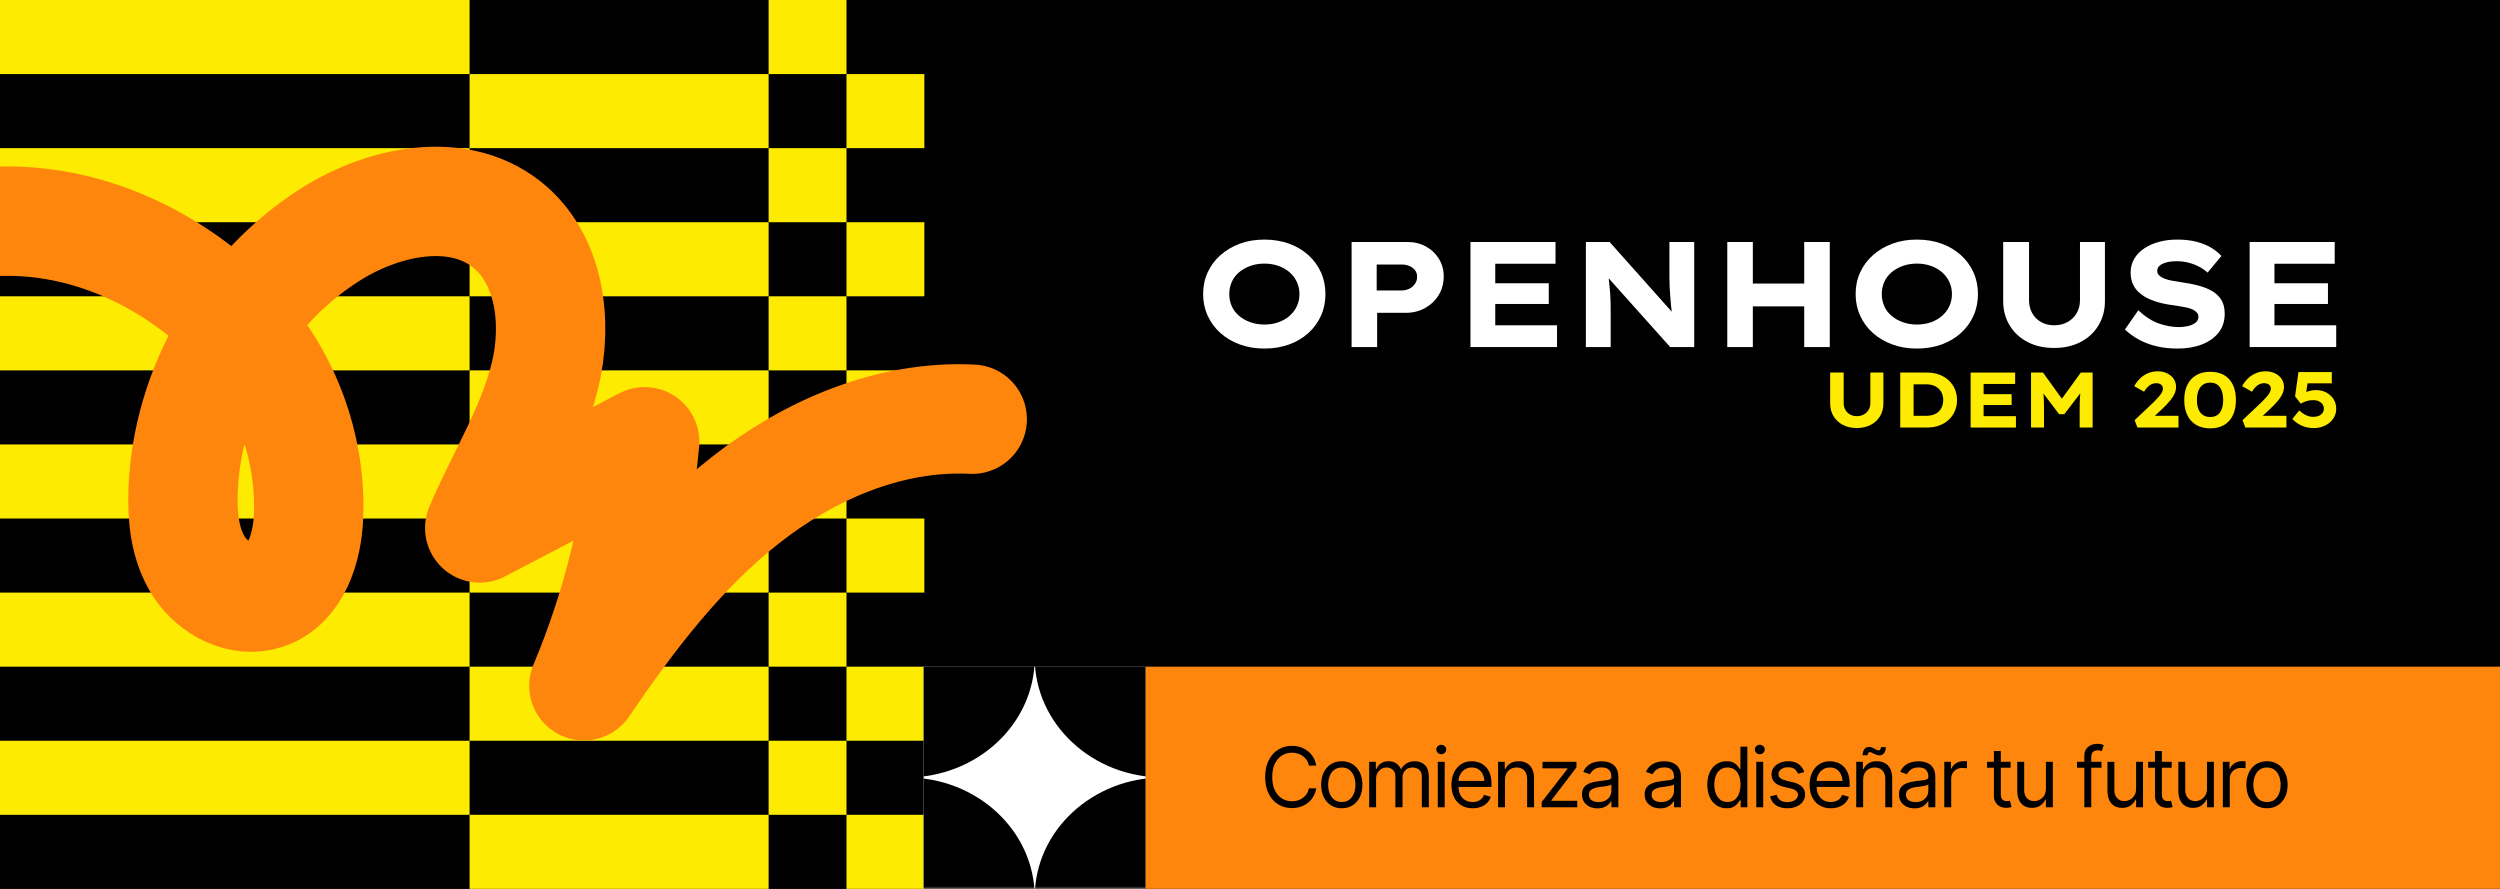 <svg width="1440" height="512" viewBox="0 0 1440 512" fill="none" xmlns="http://www.w3.org/2000/svg">
<rect x="0" y="0" width="1440" height="512" fill="#333333" stroke="none"/>
<g clip-path="url(#clip0_5_6)">
<rect width="1440" height="512" fill="black"/>
<path d="M270.488 85.333H0V128H270.488V85.333Z" fill="#FDEB01"/>
<path d="M270.488 170.667H0V213.333H270.488V170.667Z" fill="#FDEB01"/>
<path d="M270.488 256H0V298.667H270.488V256Z" fill="#FDEB01"/>
<path d="M442.723 298.667H270.488V341.334H442.723V298.667Z" fill="#FDEB01"/>
<path d="M442.723 213.333H270.488V256H442.723V213.333Z" fill="#FDEB01"/>
<path d="M442.723 128H270.488V170.667H442.723V128Z" fill="#FDEB01"/>
<path d="M270.488 0H0V42.667H270.488V0Z" fill="#FDEB01"/>
<path d="M270.488 341.333H0V384H270.488V341.333Z" fill="#FDEB01"/>
<path d="M270.488 426.668H0V469.334H270.488V426.668Z" fill="#FDEB01"/>
<path d="M442.723 469.334H270.488V512H442.723V469.334Z" fill="#FDEB01"/>
<path d="M442.723 384H270.488V426.667H442.723V384Z" fill="#FDEB01"/>
<path d="M442.723 42.667H270.488V85.334H442.723V42.667Z" fill="#FDEB01"/>
<path d="M487.578 0H442.723V42.667H487.578V0Z" fill="#FDEB01"/>
<path d="M487.578 85.334H442.723V128H487.578V85.334Z" fill="#FDEB01"/>
<path d="M487.578 170.667H442.723V213.333H487.578V170.667Z" fill="#FDEB01"/>
<path d="M487.578 256H442.723V298.667H487.578V256Z" fill="#FDEB01"/>
<path d="M487.578 341.333H442.723V384H487.578V341.333Z" fill="#FDEB01"/>
<path d="M487.578 426.667H442.723V469.334H487.578V426.667Z" fill="#FDEB01"/>
<path d="M532.433 469.334H487.578V512H532.433V469.334Z" fill="#FDEB01"/>
<path d="M487.578 384H532.433V426.667H487.578V384Z" fill="#FDEB01"/>
<path d="M487.577 298.667H532.432V341.334H487.577V298.667Z" fill="#FDEB01"/>
<path d="M487.577 213.333H532.432V256H487.577V213.333Z" fill="#FDEB01"/>
<path d="M487.577 128H532.432V170.667H487.577V128Z" fill="#FDEB01"/>
<path d="M487.577 42.667H532.432V85.334H487.577V42.667Z" fill="#FDEB01"/>
<path d="M560 241.466C512.719 239.119 466.317 258.961 429.137 288.265C391.957 317.568 362.923 355.842 336.32 395C355.08 350.309 366.932 302.724 371.325 254.454L276.318 304.096C288.818 274.83 306.248 247.399 313.858 216.499C321.468 185.599 316.696 148.625 291.612 129.041C263.181 106.843 220.83 115.764 190.353 135.057C140.419 166.663 107.611 223.768 105.457 282.826C104.908 297.874 106.451 313.677 114.592 326.345C122.734 339.014 138.99 347.424 153.24 342.557C170.475 336.67 176.981 315.656 177.721 297.459C179.375 256.869 163.953 215.854 135.967 186.41C107.98 156.966 51.728 118.741 -20 129.111" stroke="#FF860D" stroke-width="63" stroke-miterlimit="10" stroke-linecap="round" stroke-linejoin="round"/>
<rect x="532" y="384" width="128" height="127.886" fill="white"/>
<mask id="mask0_5_6" style="mask-type:luminance" maskUnits="userSpaceOnUse" x="532" y="383" width="128" height="129">
<path d="M660 383.886H532V511.75H660V383.886Z" fill="white"/>
</mask>
<g mask="url(#mask0_5_6)">
<path d="M743.764 378.848C743.764 416.939 710.686 447.819 669.882 447.819C629.077 447.819 596 416.939 596 378.848C596 340.757 629.077 309.878 669.882 309.878C710.686 309.878 743.764 340.757 743.764 378.848Z" fill="black"/>
<path d="M596 378.848C596 416.939 562.921 447.819 522.117 447.819C481.313 447.819 448.235 416.939 448.235 378.848C448.235 340.757 481.313 309.878 522.117 309.878C562.921 309.878 596 340.757 596 378.848Z" fill="black"/>
<path d="M743.764 516.789C743.764 554.88 710.686 585.759 669.882 585.759C629.077 585.759 596 554.88 596 516.789C596 478.698 629.077 447.818 669.882 447.818C710.686 447.818 743.764 478.698 743.764 516.789Z" fill="black"/>
<path d="M596 516.789C596 554.88 562.921 585.759 522.117 585.759C481.313 585.759 448.235 554.88 448.235 516.789C448.235 478.698 481.313 447.818 522.117 447.818C562.921 447.818 596 478.698 596 516.789Z" fill="black"/>
</g>
<rect x="660" y="384" width="780" height="128" fill="#FF860D"/>
<path d="M744.156 465.469C741.188 465.469 738.539 464.742 736.211 463.289C733.883 461.836 732.055 459.773 730.727 457.102C729.398 454.414 728.734 451.234 728.734 447.562C728.734 443.875 729.398 440.688 730.727 438C732.055 435.312 733.883 433.242 736.211 431.789C738.539 430.336 741.188 429.609 744.156 429.609C745.906 429.609 747.555 429.867 749.102 430.383C750.664 430.898 752.07 431.648 753.32 432.633C754.57 433.602 755.609 434.797 756.438 436.219C757.281 437.625 757.859 439.219 758.172 441H753.953C753.703 439.781 753.266 438.711 752.641 437.789C752.031 436.867 751.281 436.094 750.391 435.469C749.516 434.828 748.547 434.352 747.484 434.039C746.422 433.711 745.312 433.547 744.156 433.547C742.047 433.547 740.133 434.086 738.414 435.164C736.695 436.227 735.328 437.805 734.312 439.898C733.312 441.977 732.812 444.531 732.812 447.562C732.812 450.578 733.312 453.125 734.312 455.203C735.328 457.281 736.695 458.859 738.414 459.938C740.133 461 742.047 461.531 744.156 461.531C745.312 461.531 746.422 461.375 747.484 461.062C748.547 460.734 749.516 460.258 750.391 459.633C751.281 458.992 752.031 458.211 752.641 457.289C753.266 456.367 753.703 455.297 753.953 454.078H758.172C757.859 455.875 757.281 457.477 756.438 458.883C755.609 460.289 754.57 461.484 753.32 462.469C752.07 463.438 750.664 464.18 749.102 464.695C747.555 465.211 745.906 465.469 744.156 465.469ZM772.844 465.562C770.484 465.562 768.414 465 766.633 463.875C764.852 462.75 763.461 461.172 762.461 459.141C761.477 457.109 760.984 454.75 760.984 452.062C760.984 449.328 761.477 446.945 762.461 444.914C763.461 442.867 764.852 441.281 766.633 440.156C768.414 439.031 770.484 438.469 772.844 438.469C775.219 438.469 777.297 439.031 779.078 440.156C780.859 441.281 782.25 442.867 783.25 444.914C784.25 446.945 784.75 449.328 784.75 452.062C784.75 454.75 784.25 457.109 783.25 459.141C782.25 461.172 780.859 462.75 779.078 463.875C777.297 465 775.219 465.562 772.844 465.562ZM772.844 461.953C774.656 461.953 776.141 461.492 777.297 460.57C778.453 459.648 779.312 458.438 779.875 456.938C780.438 455.422 780.719 453.797 780.719 452.062C780.719 450.297 780.438 448.656 779.875 447.141C779.312 445.625 778.453 444.406 777.297 443.484C776.141 442.547 774.656 442.078 772.844 442.078C771.062 442.078 769.594 442.547 768.438 443.484C767.281 444.406 766.422 445.625 765.859 447.141C765.297 448.656 765.016 450.297 765.016 452.062C765.016 453.797 765.297 455.422 765.859 456.938C766.422 458.438 767.281 459.648 768.438 460.57C769.594 461.492 771.062 461.953 772.844 461.953ZM788.641 465V438.797H792.484V442.922H792.859C793.406 441.516 794.289 440.422 795.508 439.641C796.727 438.859 798.188 438.469 799.891 438.469C801.609 438.469 803.039 438.859 804.18 439.641C805.336 440.422 806.234 441.516 806.875 442.922H807.156C807.844 441.562 808.852 440.484 810.18 439.688C811.523 438.875 813.125 438.469 814.984 438.469C817.328 438.469 819.25 439.203 820.75 440.672C822.25 442.125 823 444.391 823 447.469V465H818.969V447.469C818.969 445.531 818.438 444.148 817.375 443.32C816.312 442.492 815.062 442.078 813.625 442.078C811.797 442.078 810.375 442.641 809.359 443.766C808.359 444.875 807.859 446.266 807.859 447.938V465H803.734V447.047C803.734 445.562 803.258 444.367 802.305 443.461C801.352 442.539 800.109 442.078 798.578 442.078C797.531 442.078 796.555 442.359 795.648 442.922C794.742 443.484 794.008 444.258 793.445 445.242C792.898 446.227 792.625 447.359 792.625 448.641V465H788.641ZM828.156 465V438.797H832.141V465H828.156ZM830.172 434.438C829.391 434.438 828.719 434.172 828.156 433.641C827.594 433.109 827.312 432.469 827.312 431.719C827.312 430.969 827.594 430.328 828.156 429.797C828.719 429.266 829.391 429 830.172 429C830.953 429 831.625 429.266 832.188 429.797C832.75 430.328 833.031 430.969 833.031 431.719C833.031 432.469 832.75 433.109 832.188 433.641C831.625 434.172 830.953 434.438 830.172 434.438ZM848.266 465.562C845.75 465.562 843.57 465 841.727 463.875C839.898 462.75 838.492 461.18 837.508 459.164C836.523 457.133 836.031 454.781 836.031 452.109C836.031 449.422 836.516 447.055 837.484 445.008C838.453 442.961 839.812 441.359 841.562 440.203C843.328 439.047 845.391 438.469 847.75 438.469C849.109 438.469 850.461 438.695 851.805 439.148C853.148 439.602 854.367 440.336 855.461 441.352C856.57 442.367 857.453 443.711 858.109 445.383C858.766 447.055 859.094 449.109 859.094 451.547V453.281H838.891V449.812H856.914L855.062 451.125C855.062 449.375 854.789 447.82 854.242 446.461C853.695 445.102 852.875 444.031 851.781 443.25C850.703 442.469 849.359 442.078 847.75 442.078C846.141 442.078 844.758 442.477 843.602 443.273C842.461 444.055 841.586 445.078 840.977 446.344C840.367 447.609 840.062 448.969 840.062 450.422V452.719C840.062 454.703 840.406 456.383 841.094 457.758C841.781 459.133 842.742 460.18 843.977 460.898C845.211 461.602 846.641 461.953 848.266 461.953C849.312 461.953 850.266 461.805 851.125 461.508C851.984 461.195 852.727 460.734 853.352 460.125C853.977 459.5 854.453 458.734 854.781 457.828L858.672 458.953C858.266 460.266 857.578 461.422 856.609 462.422C855.656 463.406 854.469 464.18 853.047 464.742C851.625 465.289 850.031 465.562 848.266 465.562ZM866.875 449.25V465H862.891V438.797H866.734V442.922H867.109C867.719 441.578 868.648 440.5 869.898 439.688C871.148 438.875 872.766 438.469 874.75 438.469C876.516 438.469 878.062 438.828 879.391 439.547C880.719 440.266 881.75 441.359 882.484 442.828C883.234 444.281 883.609 446.125 883.609 448.359V465H879.625V448.641C879.625 446.594 879.086 444.992 878.008 443.836C876.93 442.664 875.461 442.078 873.602 442.078C872.32 442.078 871.172 442.359 870.156 442.922C869.141 443.484 868.336 444.297 867.742 445.359C867.164 446.422 866.875 447.719 866.875 449.25ZM888.016 465V461.953L902.875 442.828V442.547H888.484V438.797H908.031V442.031L893.594 460.969V461.25H908.5V465H888.016ZM920.172 465.609C918.516 465.609 917.008 465.297 915.648 464.672C914.289 464.031 913.211 463.109 912.414 461.906C911.617 460.703 911.219 459.25 911.219 457.547C911.219 456.047 911.516 454.836 912.109 453.914C912.703 452.977 913.492 452.242 914.477 451.711C915.477 451.164 916.57 450.758 917.758 450.492C918.961 450.227 920.172 450.016 921.391 449.859C922.984 449.656 924.273 449.5 925.258 449.391C926.258 449.281 926.984 449.094 927.438 448.828C927.906 448.562 928.141 448.109 928.141 447.469V447.328C928.141 445.656 927.68 444.359 926.758 443.438C925.852 442.5 924.469 442.031 922.609 442.031C920.703 442.031 919.203 442.453 918.109 443.297C917.016 444.125 916.25 445.016 915.812 445.969L911.969 444.609C912.656 443.016 913.57 441.773 914.711 440.883C915.867 439.992 917.117 439.367 918.461 439.008C919.82 438.648 921.156 438.469 922.469 438.469C923.312 438.469 924.281 438.57 925.375 438.773C926.469 438.961 927.531 439.367 928.562 439.992C929.609 440.602 930.469 441.531 931.141 442.781C931.828 444.016 932.172 445.672 932.172 447.75V465H928.141V461.438H927.953C927.688 462 927.234 462.609 926.594 463.266C925.953 463.906 925.102 464.461 924.039 464.93C922.992 465.383 921.703 465.609 920.172 465.609ZM920.781 462C922.375 462 923.719 461.688 924.812 461.062C925.906 460.438 926.734 459.633 927.297 458.648C927.859 457.648 928.141 456.609 928.141 455.531V451.828C927.969 452.031 927.594 452.219 927.016 452.391C926.453 452.547 925.797 452.688 925.047 452.812C924.312 452.938 923.594 453.047 922.891 453.141C922.188 453.219 921.625 453.281 921.203 453.328C920.156 453.469 919.18 453.695 918.273 454.008C917.367 454.305 916.633 454.75 916.07 455.344C915.523 455.938 915.25 456.75 915.25 457.781C915.25 459.172 915.766 460.227 916.797 460.945C917.844 461.648 919.172 462 920.781 462ZM956.266 465.609C954.609 465.609 953.102 465.297 951.742 464.672C950.383 464.031 949.305 463.109 948.508 461.906C947.711 460.703 947.312 459.25 947.312 457.547C947.312 456.047 947.609 454.836 948.203 453.914C948.797 452.977 949.586 452.242 950.57 451.711C951.57 451.164 952.664 450.758 953.852 450.492C955.055 450.227 956.266 450.016 957.484 449.859C959.078 449.656 960.367 449.5 961.352 449.391C962.352 449.281 963.078 449.094 963.531 448.828C964 448.562 964.234 448.109 964.234 447.469V447.328C964.234 445.656 963.773 444.359 962.852 443.438C961.945 442.5 960.562 442.031 958.703 442.031C956.797 442.031 955.297 442.453 954.203 443.297C953.109 444.125 952.344 445.016 951.906 445.969L948.062 444.609C948.75 443.016 949.664 441.773 950.805 440.883C951.961 439.992 953.211 439.367 954.555 439.008C955.914 438.648 957.25 438.469 958.562 438.469C959.406 438.469 960.375 438.57 961.469 438.773C962.562 438.961 963.625 439.367 964.656 439.992C965.703 440.602 966.562 441.531 967.234 442.781C967.922 444.016 968.266 445.672 968.266 447.75V465H964.234V461.438H964.047C963.781 462 963.328 462.609 962.688 463.266C962.047 463.906 961.195 464.461 960.133 464.93C959.086 465.383 957.797 465.609 956.266 465.609ZM956.875 462C958.469 462 959.812 461.688 960.906 461.062C962 460.438 962.828 459.633 963.391 458.648C963.953 457.648 964.234 456.609 964.234 455.531V451.828C964.062 452.031 963.688 452.219 963.109 452.391C962.547 452.547 961.891 452.688 961.141 452.812C960.406 452.938 959.688 453.047 958.984 453.141C958.281 453.219 957.719 453.281 957.297 453.328C956.25 453.469 955.273 453.695 954.367 454.008C953.461 454.305 952.727 454.75 952.164 455.344C951.617 455.938 951.344 456.75 951.344 457.781C951.344 459.172 951.859 460.227 952.891 460.945C953.938 461.648 955.266 462 956.875 462ZM994.516 465.562C992.328 465.562 990.398 465.008 988.727 463.898C987.055 462.789 985.75 461.219 984.812 459.188C983.875 457.141 983.406 454.734 983.406 451.969C983.406 449.219 983.875 446.836 984.812 444.82C985.766 442.789 987.078 441.227 988.75 440.133C990.422 439.023 992.359 438.469 994.562 438.469C996.281 438.469 997.633 438.75 998.617 439.312C999.617 439.875 1000.38 440.516 1000.91 441.234C1001.45 441.938 1001.86 442.516 1002.16 442.969H1002.48V430.078H1006.47V465H1002.62V460.969H1002.16C1001.86 461.438 1001.44 462.039 1000.89 462.773C1000.34 463.492 999.562 464.141 998.547 464.719C997.547 465.281 996.203 465.562 994.516 465.562ZM995.031 461.953C996.656 461.953 998.023 461.531 999.133 460.688C1000.24 459.828 1001.09 458.648 1001.66 457.148C1002.24 455.633 1002.53 453.891 1002.53 451.922C1002.53 449.953 1002.25 448.234 1001.69 446.766C1001.12 445.281 1000.28 444.133 999.156 443.32C998.047 442.492 996.672 442.078 995.031 442.078C993.344 442.078 991.938 442.516 990.812 443.391C989.688 444.266 988.844 445.445 988.281 446.93C987.719 448.414 987.438 450.078 987.438 451.922C987.438 453.781 987.719 455.469 988.281 456.984C988.859 458.5 989.711 459.711 990.836 460.617C991.961 461.508 993.359 461.953 995.031 461.953ZM1011.62 465V438.797H1015.61V465H1011.62ZM1013.64 434.438C1012.86 434.438 1012.19 434.172 1011.62 433.641C1011.06 433.109 1010.78 432.469 1010.78 431.719C1010.78 430.969 1011.06 430.328 1011.62 429.797C1012.19 429.266 1012.86 429 1013.64 429C1014.42 429 1015.09 429.266 1015.66 429.797C1016.22 430.328 1016.5 430.969 1016.5 431.719C1016.5 432.469 1016.22 433.109 1015.66 433.641C1015.09 434.172 1014.42 434.438 1013.64 434.438ZM1039.28 444.703L1035.67 445.688C1035.33 444.797 1034.73 443.953 1033.89 443.156C1033.06 442.344 1031.77 441.938 1030 441.938C1028.41 441.938 1027.08 442.312 1026.02 443.062C1024.95 443.797 1024.42 444.719 1024.42 445.828C1024.42 446.828 1024.78 447.625 1025.5 448.219C1026.23 448.812 1027.38 449.297 1028.92 449.672L1032.81 450.609C1035.14 451.172 1036.88 452.039 1038.02 453.211C1039.17 454.383 1039.75 455.875 1039.75 457.688C1039.75 459.188 1039.32 460.531 1038.46 461.719C1037.6 462.906 1036.41 463.844 1034.88 464.531C1033.34 465.219 1031.56 465.562 1029.53 465.562C1026.86 465.562 1024.65 464.977 1022.9 463.805C1021.16 462.633 1020.06 460.938 1019.59 458.719L1023.39 457.781C1023.75 459.188 1024.44 460.242 1025.45 460.945C1026.48 461.648 1027.83 462 1029.48 462C1031.34 462 1032.83 461.602 1033.94 460.805C1035.06 459.992 1035.62 459.031 1035.62 457.922C1035.62 456.078 1034.33 454.844 1031.73 454.219L1027.38 453.188C1024.97 452.609 1023.2 451.727 1022.08 450.539C1020.95 449.352 1020.39 447.859 1020.39 446.062C1020.39 444.578 1020.8 443.266 1021.63 442.125C1022.48 440.984 1023.62 440.094 1025.08 439.453C1026.53 438.797 1028.17 438.469 1030 438.469C1032.61 438.469 1034.65 439.047 1036.12 440.203C1037.6 441.344 1038.66 442.844 1039.28 444.703ZM1054.56 465.562C1052.05 465.562 1049.87 465 1048.02 463.875C1046.2 462.75 1044.79 461.18 1043.8 459.164C1042.82 457.133 1042.33 454.781 1042.33 452.109C1042.33 449.422 1042.81 447.055 1043.78 445.008C1044.75 442.961 1046.11 441.359 1047.86 440.203C1049.62 439.047 1051.69 438.469 1054.05 438.469C1055.41 438.469 1056.76 438.695 1058.1 439.148C1059.45 439.602 1060.66 440.336 1061.76 441.352C1062.87 442.367 1063.75 443.711 1064.41 445.383C1065.06 447.055 1065.39 449.109 1065.39 451.547V453.281H1045.19V449.812H1063.21L1061.36 451.125C1061.36 449.375 1061.09 447.82 1060.54 446.461C1059.99 445.102 1059.17 444.031 1058.08 443.25C1057 442.469 1055.66 442.078 1054.05 442.078C1052.44 442.078 1051.05 442.477 1049.9 443.273C1048.76 444.055 1047.88 445.078 1047.27 446.344C1046.66 447.609 1046.36 448.969 1046.36 450.422V452.719C1046.36 454.703 1046.7 456.383 1047.39 457.758C1048.08 459.133 1049.04 460.18 1050.27 460.898C1051.51 461.602 1052.94 461.953 1054.56 461.953C1055.61 461.953 1056.56 461.805 1057.42 461.508C1058.28 461.195 1059.02 460.734 1059.65 460.125C1060.27 459.5 1060.75 458.734 1061.08 457.828L1064.97 458.953C1064.56 460.266 1063.88 461.422 1062.91 462.422C1061.95 463.406 1060.77 464.18 1059.34 464.742C1057.92 465.289 1056.33 465.562 1054.56 465.562ZM1073.17 449.25V465H1069.19V438.797H1073.03V442.922H1073.41C1074.02 441.578 1074.95 440.5 1076.2 439.688C1077.45 438.875 1079.06 438.469 1081.05 438.469C1082.81 438.469 1084.36 438.828 1085.69 439.547C1087.02 440.266 1088.05 441.359 1088.78 442.828C1089.53 444.281 1089.91 446.125 1089.91 448.359V465H1085.92V448.641C1085.92 446.594 1085.38 444.992 1084.3 443.836C1083.23 442.664 1081.76 442.078 1079.9 442.078C1078.62 442.078 1077.47 442.359 1076.45 442.922C1075.44 443.484 1074.63 444.297 1074.04 445.359C1073.46 446.422 1073.17 447.719 1073.17 449.25ZM1082.59 435.094C1082.03 435.094 1081.48 435 1080.93 434.812C1080.38 434.625 1079.86 434.406 1079.36 434.156C1078.86 433.891 1078.4 433.664 1077.98 433.477C1077.57 433.289 1077.23 433.195 1076.95 433.195C1076.54 433.195 1076.24 433.391 1076.05 433.781C1075.87 434.172 1075.76 434.586 1075.73 435.023H1072.84C1072.89 433.648 1073.21 432.508 1073.8 431.602C1074.4 430.695 1075.31 430.242 1076.55 430.242C1077.14 430.242 1077.7 430.344 1078.21 430.547C1078.73 430.734 1079.21 430.961 1079.66 431.227C1080.12 431.492 1080.55 431.727 1080.95 431.93C1081.38 432.117 1081.78 432.211 1082.17 432.211C1082.56 432.211 1082.85 432.062 1083.04 431.766C1083.24 431.469 1083.38 430.992 1083.46 430.336H1086.25C1086.2 431.773 1085.86 432.93 1085.22 433.805C1084.59 434.664 1083.72 435.094 1082.59 435.094ZM1102.75 465.609C1101.09 465.609 1099.59 465.297 1098.23 464.672C1096.87 464.031 1095.79 463.109 1094.99 461.906C1094.2 460.703 1093.8 459.25 1093.8 457.547C1093.8 456.047 1094.09 454.836 1094.69 453.914C1095.28 452.977 1096.07 452.242 1097.05 451.711C1098.05 451.164 1099.15 450.758 1100.34 450.492C1101.54 450.227 1102.75 450.016 1103.97 449.859C1105.56 449.656 1106.85 449.5 1107.84 449.391C1108.84 449.281 1109.56 449.094 1110.02 448.828C1110.48 448.562 1110.72 448.109 1110.72 447.469V447.328C1110.72 445.656 1110.26 444.359 1109.34 443.438C1108.43 442.5 1107.05 442.031 1105.19 442.031C1103.28 442.031 1101.78 442.453 1100.69 443.297C1099.59 444.125 1098.83 445.016 1098.39 445.969L1094.55 444.609C1095.23 443.016 1096.15 441.773 1097.29 440.883C1098.45 439.992 1099.7 439.367 1101.04 439.008C1102.4 438.648 1103.73 438.469 1105.05 438.469C1105.89 438.469 1106.86 438.57 1107.95 438.773C1109.05 438.961 1110.11 439.367 1111.14 439.992C1112.19 440.602 1113.05 441.531 1113.72 442.781C1114.41 444.016 1114.75 445.672 1114.75 447.75V465H1110.72V461.438H1110.53C1110.27 462 1109.81 462.609 1109.17 463.266C1108.53 463.906 1107.68 464.461 1106.62 464.93C1105.57 465.383 1104.28 465.609 1102.75 465.609ZM1103.36 462C1104.95 462 1106.3 461.688 1107.39 461.062C1108.48 460.438 1109.31 459.633 1109.88 458.648C1110.44 457.648 1110.72 456.609 1110.72 455.531V451.828C1110.55 452.031 1110.17 452.219 1109.59 452.391C1109.03 452.547 1108.38 452.688 1107.62 452.812C1106.89 452.938 1106.17 453.047 1105.47 453.141C1104.77 453.219 1104.2 453.281 1103.78 453.328C1102.73 453.469 1101.76 453.695 1100.85 454.008C1099.95 454.305 1099.21 454.75 1098.65 455.344C1098.1 455.938 1097.83 456.75 1097.83 457.781C1097.83 459.172 1098.34 460.227 1099.38 460.945C1100.42 461.648 1101.75 462 1103.36 462ZM1119.91 465V438.797H1123.75V442.781H1124.03C1124.52 441.484 1125.38 440.438 1126.63 439.641C1127.9 438.828 1129.31 438.422 1130.88 438.422C1131.17 438.422 1131.54 438.43 1131.98 438.445C1132.41 438.445 1132.75 438.453 1132.98 438.469V442.547C1132.84 442.516 1132.53 442.469 1132.05 442.406C1131.56 442.344 1131.05 442.312 1130.5 442.312C1129.23 442.312 1128.1 442.578 1127.1 443.109C1126.1 443.641 1125.31 444.367 1124.73 445.289C1124.17 446.211 1123.89 447.266 1123.89 448.453V465H1119.91ZM1158.11 438.797V442.219H1144.56V438.797H1158.11ZM1148.5 432.562H1152.48V457.5C1152.48 458.859 1152.77 459.859 1153.33 460.5C1153.89 461.125 1154.78 461.438 1156 461.438C1156.27 461.438 1156.54 461.422 1156.82 461.391C1157.12 461.359 1157.44 461.312 1157.78 461.25L1158.62 464.859C1158.25 465 1157.79 465.109 1157.24 465.188C1156.71 465.281 1156.17 465.328 1155.62 465.328C1153.52 465.328 1151.8 464.703 1150.47 463.453C1149.16 462.203 1148.5 460.578 1148.5 458.578V432.562ZM1178.45 454.312V438.797H1182.44V465H1178.45V460.547H1178.17C1177.55 461.875 1176.59 463.008 1175.29 463.945C1174.01 464.883 1172.38 465.344 1170.39 465.328C1168.75 465.328 1167.3 464.977 1166.03 464.273C1164.77 463.555 1163.77 462.461 1163.03 460.992C1162.31 459.523 1161.95 457.672 1161.95 455.438V438.797H1165.94V455.203C1165.94 457.094 1166.48 458.609 1167.55 459.75C1168.65 460.891 1170.03 461.453 1171.7 461.438C1172.7 461.438 1173.72 461.188 1174.75 460.688C1175.8 460.172 1176.67 459.391 1177.38 458.344C1178.09 457.281 1178.45 455.938 1178.45 454.312ZM1210.47 438.797V442.219H1196.36V438.797H1210.47ZM1200.58 465V435.188C1200.58 433.688 1200.93 432.438 1201.63 431.438C1202.35 430.438 1203.27 429.688 1204.4 429.188C1205.52 428.688 1206.7 428.438 1207.94 428.438C1208.94 428.438 1209.75 428.523 1210.38 428.695C1211.02 428.852 1211.48 429 1211.78 429.141L1210.61 432.609C1210.41 432.531 1210.12 432.445 1209.77 432.352C1209.42 432.242 1208.95 432.188 1208.36 432.188C1207.03 432.188 1206.06 432.531 1205.45 433.219C1204.86 433.891 1204.56 434.875 1204.56 436.172V465H1200.58ZM1230.39 454.312V438.797H1234.38V465H1230.39V460.547H1230.11C1229.48 461.875 1228.52 463.008 1227.23 463.945C1225.95 464.883 1224.31 465.344 1222.33 465.328C1220.69 465.328 1219.23 464.977 1217.97 464.273C1216.7 463.555 1215.7 462.461 1214.97 460.992C1214.25 459.523 1213.89 457.672 1213.89 455.438V438.797H1217.88V455.203C1217.88 457.094 1218.41 458.609 1219.49 459.75C1220.59 460.891 1221.97 461.453 1223.64 461.438C1224.64 461.438 1225.66 461.188 1226.69 460.688C1227.73 460.172 1228.61 459.391 1229.31 458.344C1230.03 457.281 1230.39 455.938 1230.39 454.312ZM1250.88 438.797V442.219H1237.33V438.797H1250.88ZM1241.27 432.562H1245.25V457.5C1245.25 458.859 1245.53 459.859 1246.09 460.5C1246.66 461.125 1247.55 461.438 1248.77 461.438C1249.03 461.438 1249.3 461.422 1249.59 461.391C1249.88 461.359 1250.2 461.312 1250.55 461.25L1251.39 464.859C1251.02 465 1250.55 465.109 1250.01 465.188C1249.48 465.281 1248.94 465.328 1248.39 465.328C1246.28 465.328 1244.56 464.703 1243.23 463.453C1241.92 462.203 1241.27 460.578 1241.27 458.578V432.562ZM1271.22 454.312V438.797H1275.2V465H1271.22V460.547H1270.94C1270.31 461.875 1269.35 463.008 1268.05 463.945C1266.77 464.883 1265.14 465.344 1263.16 465.328C1261.52 465.328 1260.06 464.977 1258.8 464.273C1257.53 463.555 1256.53 462.461 1255.8 460.992C1255.08 459.523 1254.72 457.672 1254.72 455.438V438.797H1258.7V455.203C1258.7 457.094 1259.24 458.609 1260.32 459.75C1261.41 460.891 1262.8 461.453 1264.47 461.438C1265.47 461.438 1266.48 461.188 1267.52 460.688C1268.56 460.172 1269.44 459.391 1270.14 458.344C1270.86 457.281 1271.22 455.938 1271.22 454.312ZM1280.36 465V438.797H1284.2V442.781H1284.48C1284.97 441.484 1285.84 440.438 1287.09 439.641C1288.35 438.828 1289.77 438.422 1291.33 438.422C1291.62 438.422 1291.99 438.43 1292.43 438.445C1292.87 438.445 1293.2 438.453 1293.44 438.469V442.547C1293.3 442.516 1292.98 442.469 1292.5 442.406C1292.02 442.344 1291.5 442.312 1290.95 442.312C1289.69 442.312 1288.55 442.578 1287.55 443.109C1286.55 443.641 1285.77 444.367 1285.19 445.289C1284.62 446.211 1284.34 447.266 1284.34 448.453V465H1280.36ZM1305.77 465.562C1303.41 465.562 1301.34 465 1299.55 463.875C1297.77 462.75 1296.38 461.172 1295.38 459.141C1294.4 457.109 1293.91 454.75 1293.91 452.062C1293.91 449.328 1294.4 446.945 1295.38 444.914C1296.38 442.867 1297.77 441.281 1299.55 440.156C1301.34 439.031 1303.41 438.469 1305.77 438.469C1308.14 438.469 1310.22 439.031 1312 440.156C1313.78 441.281 1315.17 442.867 1316.17 444.914C1317.17 446.945 1317.67 449.328 1317.67 452.062C1317.67 454.75 1317.17 457.109 1316.17 459.141C1315.17 461.172 1313.78 462.75 1312 463.875C1310.22 465 1308.14 465.562 1305.77 465.562ZM1305.77 461.953C1307.58 461.953 1309.06 461.492 1310.22 460.57C1311.38 459.648 1312.23 458.438 1312.8 456.938C1313.36 455.422 1313.64 453.797 1313.64 452.062C1313.64 450.297 1313.36 448.656 1312.8 447.141C1312.23 445.625 1311.38 444.406 1310.22 443.484C1309.06 442.547 1307.58 442.078 1305.77 442.078C1303.98 442.078 1302.52 442.547 1301.36 443.484C1300.2 444.406 1299.34 445.625 1298.78 447.141C1298.22 448.656 1297.94 450.297 1297.94 452.062C1297.94 453.797 1298.22 455.422 1298.78 456.938C1299.34 458.438 1300.2 459.648 1301.36 460.57C1302.52 461.492 1303.98 461.953 1305.77 461.953Z" fill="black"/>
<path d="M747.013 176.301C746.032 178.433 744.646 180.293 742.857 181.879C741.068 183.464 738.933 184.703 736.453 185.594C733.971 186.49 731.259 186.935 728.316 186.935C725.373 186.935 722.66 186.49 720.18 185.594C717.698 184.703 715.534 183.478 713.688 181.922C711.839 180.364 710.44 178.506 709.489 176.344C708.537 174.183 708.06 171.862 708.06 169.383C708.06 166.906 708.537 164.586 709.489 162.424C710.44 160.263 711.839 158.403 713.688 156.849C715.534 155.291 717.698 154.068 720.18 153.172C722.66 152.281 725.373 151.832 728.316 151.832C731.201 151.832 733.898 152.281 736.41 153.172C738.919 154.068 741.068 155.307 742.857 156.892C744.646 158.477 746.032 160.335 747.013 162.467C747.994 164.602 748.484 166.906 748.484 169.383C748.484 171.862 747.994 174.169 747.013 176.301ZM753.634 146.948C750.489 144.095 746.767 141.89 742.468 140.334C738.168 138.778 733.424 138 728.23 138C723.092 138 718.391 138.794 714.119 140.377C709.848 141.963 706.126 144.169 702.953 146.991C699.779 149.815 697.328 153.129 695.596 156.935C693.865 160.739 693 164.888 693 169.383C693 173.824 693.865 177.959 695.596 181.792C697.328 185.626 699.765 188.953 702.91 191.777C706.055 194.601 709.777 196.806 714.076 198.391C718.375 199.977 723.123 200.768 728.316 200.768C733.451 200.768 738.168 199.99 742.468 198.434C746.767 196.878 750.489 194.674 753.634 191.82C756.779 188.967 759.203 185.639 760.906 181.835C762.607 178.03 763.458 173.881 763.458 169.383C763.458 164.888 762.607 160.739 760.906 156.935C759.203 153.129 756.779 149.802 753.634 146.948Z" fill="white"/>
<path d="M815.048 163.462C814.239 164.644 813.156 165.58 811.802 166.272C810.445 166.962 808.93 167.309 807.256 167.309H792.975V152.352H807.256C808.93 152.352 810.445 152.64 811.802 153.217C813.156 153.793 814.239 154.6 815.048 155.637C815.854 156.675 816.26 157.943 816.26 159.441C816.26 160.94 815.854 162.28 815.048 163.462ZM821.322 141.977C818.177 140.247 814.614 139.383 810.633 139.383H778.519V199.903H793.234V180.19H809.681C813.835 180.19 817.557 179.269 820.847 177.425C824.136 175.581 826.747 173.088 828.682 169.947C830.614 166.805 831.58 163.217 831.58 159.182C831.58 155.435 830.657 152.064 828.811 149.066C826.963 146.069 824.467 143.706 821.322 141.977Z" fill="white"/>
<path d="M861.271 175.09H892.086V163.159H861.271V151.918H895.981V139.382H846.989V199.904H896.846V187.368H861.271V175.09Z" fill="white"/>
<path d="M961.591 139.384V160.133C961.591 161.977 961.634 163.765 961.721 165.493C961.807 167.221 961.923 168.981 962.068 170.767C962.211 172.554 962.37 174.386 962.543 176.258C962.641 177.318 962.774 178.421 962.929 179.546L927.14 139.384H913.465V199.904H927.746V179.674C927.746 177.657 927.732 175.797 927.703 174.096C927.674 172.397 927.601 170.81 927.487 169.34C927.369 167.872 927.24 166.416 927.097 164.974C926.952 163.535 926.795 162.079 926.622 160.607C926.608 160.502 926.592 160.386 926.581 160.278L962.025 199.904H975.873V139.384H961.591Z" fill="white"/>
<path d="M1039.23 163.332H1009.63V139.382H994.916V199.905H1009.63V176.474H1039.23V199.905H1053.95V139.382H1039.23V163.332Z" fill="white"/>
<path d="M1122.85 176.301C1121.87 178.433 1120.49 180.293 1118.7 181.878C1116.91 183.464 1114.77 184.702 1112.29 185.594C1109.81 186.49 1107.1 186.934 1104.16 186.934C1101.21 186.934 1098.5 186.49 1096.02 185.594C1093.54 184.702 1091.37 183.477 1089.53 181.921C1087.68 180.363 1086.28 178.506 1085.33 176.344C1084.38 174.182 1083.9 171.862 1083.9 169.383C1083.9 166.906 1084.38 164.586 1085.33 162.424C1086.28 160.263 1087.68 158.403 1089.53 156.849C1091.37 155.291 1093.54 154.068 1096.02 153.172C1098.5 152.281 1101.21 151.832 1104.16 151.832C1107.04 151.832 1109.74 152.281 1112.25 153.172C1114.76 154.068 1116.91 155.306 1118.7 156.892C1120.49 158.477 1121.87 160.335 1122.85 162.467C1123.83 164.601 1124.32 166.906 1124.32 169.383C1124.32 171.862 1123.83 174.169 1122.85 176.301ZM1129.47 146.948C1126.33 144.095 1122.61 141.89 1118.31 140.334C1114.01 138.778 1109.26 138 1104.07 138C1098.93 138 1094.23 138.794 1089.96 140.377C1085.69 141.963 1081.97 144.169 1078.79 146.991C1075.62 149.815 1073.17 153.129 1071.43 156.935C1069.7 160.739 1068.84 164.887 1068.84 169.383C1068.84 173.824 1069.7 177.959 1071.43 181.792C1073.17 185.625 1075.6 188.953 1078.75 191.777C1081.89 194.601 1085.62 196.806 1089.92 198.391C1094.21 199.976 1098.96 200.768 1104.16 200.768C1109.29 200.768 1114.01 199.99 1118.31 198.434C1122.61 196.878 1126.33 194.673 1129.47 191.82C1132.62 188.967 1135.04 185.639 1136.74 181.835C1138.45 178.029 1139.3 173.881 1139.3 169.383C1139.3 164.887 1138.45 160.739 1136.74 156.935C1135.04 153.129 1132.62 149.801 1129.47 146.948Z" fill="white"/>
<path d="M1198.07 172.929C1198.07 175.753 1197.42 178.261 1196.12 180.45C1194.83 182.641 1193.05 184.34 1190.8 185.551C1188.55 186.762 1186.01 187.368 1183.18 187.368C1180.41 187.368 1177.93 186.762 1175.74 185.551C1173.55 184.34 1171.83 182.641 1170.59 180.45C1169.35 178.261 1168.73 175.753 1168.73 172.929V139.382H1153.84V173.446C1153.84 178.635 1155.06 183.274 1157.52 187.368C1159.97 191.46 1163.4 194.66 1167.82 196.965C1172.23 199.271 1177.35 200.424 1183.18 200.424C1188.95 200.424 1194.05 199.271 1198.46 196.965C1202.87 194.66 1206.31 191.46 1208.76 187.368C1211.21 183.274 1212.44 178.635 1212.44 173.446V139.382H1198.07V172.929Z" fill="white"/>
<path d="M1274.03 167.568C1271.69 166.244 1269.01 165.191 1265.98 164.413C1262.95 163.635 1259.76 163.016 1256.41 162.553C1254.8 162.324 1253.17 162.065 1251.52 161.775C1249.88 161.487 1248.39 161.099 1247.06 160.607C1245.74 160.119 1244.65 159.498 1243.82 158.75C1242.98 158.001 1242.56 157.107 1242.56 156.071C1242.56 154.803 1243.05 153.764 1244.03 152.957C1245.01 152.149 1246.34 151.53 1248.02 151.099C1249.69 150.666 1251.65 150.45 1253.9 150.45C1256.04 150.45 1258.17 150.709 1260.31 151.228C1262.44 151.747 1264.48 152.496 1266.41 153.476C1268.34 154.456 1270.06 155.638 1271.56 157.021L1279.52 147.424C1277.91 145.637 1275.89 144.024 1273.46 142.582C1271.04 141.141 1268.23 140.019 1265.03 139.209C1261.82 138.404 1258.14 138 1253.99 138C1250.29 138 1246.85 138.431 1243.65 139.295C1240.44 140.162 1237.6 141.414 1235.12 143.058C1232.64 144.7 1230.7 146.703 1229.32 149.067C1227.93 151.43 1227.24 154.08 1227.24 157.021C1227.24 159.729 1227.76 162.122 1228.8 164.196C1229.84 166.271 1231.38 168.074 1233.43 169.601C1235.48 171.129 1237.96 172.397 1240.88 173.404C1243.79 174.414 1247.09 175.176 1250.79 175.695C1252.4 175.927 1253.96 176.158 1255.46 176.387C1256.96 176.618 1258.36 176.877 1259.66 177.165C1260.96 177.455 1262.1 177.843 1263.08 178.333C1264.06 178.823 1264.84 179.399 1265.41 180.062C1265.99 180.726 1266.28 181.518 1266.28 182.439C1266.28 183.881 1265.72 185.033 1264.59 185.898C1263.47 186.762 1262.05 187.397 1260.35 187.799C1258.65 188.204 1256.9 188.406 1255.11 188.406C1251.25 188.406 1247.34 187.699 1243.38 186.288C1239.43 184.875 1235.52 182.353 1231.66 178.721L1223.95 189.788C1226.32 192.036 1228.97 193.968 1231.92 195.581C1234.86 197.196 1238.19 198.463 1241.91 199.385C1245.64 200.306 1249.75 200.768 1254.25 200.768C1259.56 200.768 1264.25 199.976 1268.31 198.391C1272.38 196.806 1275.59 194.53 1277.92 191.561C1280.26 188.592 1281.43 185.004 1281.43 180.797C1281.43 177.512 1280.78 174.817 1279.48 172.713C1278.18 170.61 1276.36 168.895 1274.03 167.568Z" fill="white"/>
<path d="M1310.08 187.368V175.09H1340.9V163.159H1310.08V151.918H1344.79V139.384H1295.8V199.904H1345.66V187.368H1310.08Z" fill="white"/>
<path d="M1077.32 232.153C1077.32 233.633 1076.98 234.944 1076.3 236.09C1075.62 237.237 1074.7 238.126 1073.52 238.759C1072.34 239.392 1071.01 239.71 1069.53 239.71C1068.08 239.71 1066.78 239.392 1065.64 238.759C1064.49 238.126 1063.59 237.237 1062.94 236.09C1062.29 234.944 1061.96 233.633 1061.96 232.153V214.596H1054.17V232.426C1054.17 235.14 1054.81 237.57 1056.1 239.71C1057.38 241.852 1059.18 243.527 1061.49 244.733C1063.8 245.94 1066.48 246.543 1069.53 246.543C1072.55 246.543 1075.22 245.94 1077.53 244.733C1079.84 243.527 1081.63 241.852 1082.92 239.71C1084.2 237.57 1084.84 235.14 1084.84 232.426V214.596H1077.32V232.153Z" fill="#FDEB01"/>
<path d="M1118.71 233.941C1118.3 235.042 1117.7 236.008 1116.9 236.837C1116.09 237.668 1115.08 238.315 1113.86 238.783C1112.64 239.252 1111.22 239.485 1109.62 239.485H1102.24V221.385H1109.62C1111.22 221.385 1112.63 221.626 1113.84 222.108C1115.04 222.592 1116.06 223.247 1116.87 224.076C1117.69 224.907 1118.3 225.863 1118.71 226.951C1119.12 228.036 1119.32 229.196 1119.32 230.435C1119.32 231.672 1119.12 232.842 1118.71 233.941ZM1122.58 219.212C1121.07 217.765 1119.25 216.633 1117.12 215.819C1114.99 215.004 1112.57 214.596 1109.85 214.596H1094.54V246.272H1109.85C1112.54 246.272 1114.96 245.866 1117.12 245.051C1119.28 244.235 1121.11 243.112 1122.6 241.678C1124.1 240.247 1125.25 238.572 1126.05 236.655C1126.85 234.74 1127.25 232.667 1127.25 230.435C1127.25 228.232 1126.85 226.173 1126.05 224.258C1125.25 222.341 1124.09 220.66 1122.58 219.212Z" fill="#FDEB01"/>
<path d="M1142.56 233.285H1158.69V227.04H1142.56V221.159H1160.73V214.597H1135.08V246.273H1161.18V239.711H1142.56V233.285Z" fill="#FDEB01"/>
<path d="M1187.63 229.661L1176.76 214.596H1169.88V246.271H1177.35V236.136C1177.35 233.451 1177.29 231.023 1177.17 228.851C1177.13 228.109 1177.06 227.366 1176.99 226.625L1186.05 238.579H1189.04L1198.26 226.517C1198.18 227.334 1198.1 228.152 1198.06 228.963C1197.94 231.152 1197.88 233.541 1197.88 236.136V246.271H1205.35V214.596H1198.56L1187.63 229.661Z" fill="#FDEB01"/>
<path d="M1245.13 235.819C1246.06 234.974 1246.94 234.122 1247.75 233.261C1248.57 232.403 1249.32 231.551 1250.02 230.706C1250.71 229.861 1251.32 229.009 1251.83 228.148C1252.35 227.29 1252.74 226.43 1253.01 225.569C1253.28 224.711 1253.42 223.843 1253.42 222.967C1253.42 221.187 1252.97 219.62 1252.06 218.262C1251.15 216.904 1249.89 215.834 1248.28 215.05C1246.66 214.264 1244.82 213.872 1242.77 213.872C1240.81 213.872 1238.96 214.242 1237.22 214.981C1235.48 215.72 1233.95 216.739 1232.62 218.036C1231.29 219.334 1230.19 220.796 1229.31 222.424L1234.98 225.638C1235.67 224.492 1236.39 223.557 1237.13 222.832C1237.87 222.109 1238.65 221.572 1239.46 221.225C1240.28 220.88 1241.11 220.705 1241.96 220.705C1242.77 220.705 1243.48 220.841 1244.09 221.113C1244.69 221.383 1245.13 221.762 1245.42 222.244C1245.71 222.726 1245.85 223.271 1245.85 223.872C1245.85 224.566 1245.64 225.299 1245.22 226.067C1244.79 226.837 1244.23 227.629 1243.52 228.444C1242.81 229.258 1242.05 230.073 1241.25 230.886C1240.45 231.701 1239.67 232.456 1238.92 233.15L1229.54 242.019L1231.17 246.272H1254.82V239.484H1241.19L1245.13 235.819Z" fill="#FDEB01"/>
<path d="M1278.61 237.675C1277.31 239.364 1275.48 240.209 1273.12 240.209C1270.71 240.209 1268.82 239.364 1267.46 237.675C1266.1 235.986 1265.42 233.571 1265.42 230.434C1265.42 227.206 1266.1 224.725 1267.46 222.991C1268.82 221.256 1270.71 220.388 1273.12 220.388C1275.48 220.388 1277.31 221.256 1278.61 222.991C1279.9 224.725 1280.55 227.206 1280.55 230.434C1280.55 233.571 1279.9 235.986 1278.61 237.675ZM1281.23 216.157C1279.03 214.815 1276.32 214.145 1273.12 214.145C1269.89 214.145 1267.16 214.815 1264.92 216.157C1262.69 217.5 1261 219.385 1259.85 221.815C1258.7 224.243 1258.13 227.116 1258.13 230.434C1258.13 233.722 1258.7 236.589 1259.85 239.031C1261 241.475 1262.69 243.368 1264.92 244.71C1267.16 246.053 1269.89 246.725 1273.12 246.725C1276.32 246.725 1279.03 246.053 1281.23 244.71C1283.44 243.368 1285.1 241.475 1286.22 239.031C1287.33 236.589 1287.89 233.722 1287.89 230.434C1287.89 227.116 1287.33 224.243 1286.22 221.815C1285.1 219.385 1283.44 217.5 1281.23 216.157Z" fill="#FDEB01"/>
<path d="M1307.28 235.819C1308.22 234.974 1309.1 234.122 1309.91 233.261C1310.73 232.403 1311.48 231.551 1312.18 230.706C1312.87 229.861 1313.47 229.009 1313.99 228.148C1314.5 227.29 1314.89 226.43 1315.17 225.569C1315.44 224.711 1315.57 223.843 1315.57 222.967C1315.57 221.187 1315.12 219.62 1314.22 218.262C1313.31 216.904 1312.05 215.834 1310.43 215.05C1308.82 214.264 1306.98 213.872 1304.93 213.872C1302.96 213.872 1301.12 214.242 1299.38 214.981C1297.64 215.72 1296.11 216.739 1294.78 218.036C1293.45 219.334 1292.35 220.796 1291.47 222.424L1297.14 225.638C1297.83 224.492 1298.55 223.557 1299.29 222.832C1300.03 222.109 1300.81 221.572 1301.62 221.225C1302.44 220.88 1303.27 220.705 1304.11 220.705C1304.93 220.705 1305.64 220.841 1306.24 221.113C1306.84 221.383 1307.29 221.762 1307.58 222.244C1307.86 222.726 1308.01 223.271 1308.01 223.872C1308.01 224.566 1307.8 225.299 1307.37 226.067C1306.95 226.837 1306.39 227.629 1305.68 228.444C1304.96 229.258 1304.21 230.073 1303.41 230.886C1302.61 231.701 1301.83 232.456 1301.08 233.15L1291.7 242.019L1293.33 246.272H1316.98V239.484H1303.35L1307.28 235.819Z" fill="#FDEB01"/>
<path d="M1344.07 229.823C1343.01 228.21 1341.62 226.95 1339.88 226.045C1338.14 225.139 1336.2 224.687 1334.06 224.687C1332.94 224.687 1331.83 224.816 1330.73 225.073C1329.9 225.265 1329.14 225.514 1328.41 225.79L1329.15 220.796H1343.12V214.325H1323.91L1321.96 228.308L1325.22 232.516C1325.77 232.216 1326.39 231.904 1327.1 231.589C1327.81 231.271 1328.61 231.009 1329.5 230.797C1330.39 230.585 1331.4 230.479 1332.52 230.479C1333.69 230.479 1334.73 230.691 1335.62 231.114C1336.51 231.536 1337.22 232.108 1337.75 232.833C1338.28 233.556 1338.54 234.372 1338.54 235.275C1338.54 236.241 1338.29 237.094 1337.77 237.832C1337.26 238.573 1336.54 239.138 1335.62 239.53C1334.7 239.921 1333.65 240.117 1332.47 240.117C1331.05 240.117 1329.66 239.802 1328.31 239.167C1326.95 238.534 1325.65 237.615 1324.41 236.408L1320.38 241.295C1321.8 242.894 1323.58 244.176 1325.72 245.142C1327.87 246.106 1330.19 246.588 1332.7 246.588C1335.12 246.588 1337.3 246.099 1339.27 245.119C1341.23 244.139 1342.79 242.81 1343.93 241.136C1345.08 239.463 1345.66 237.583 1345.66 235.502C1345.66 233.329 1345.13 231.438 1344.07 229.823Z" fill="#FDEB01"/>
</g>
<defs>
<clipPath id="clip0_5_6">
<rect width="1440" height="512" fill="white"/>
</clipPath>
</defs>
</svg>
